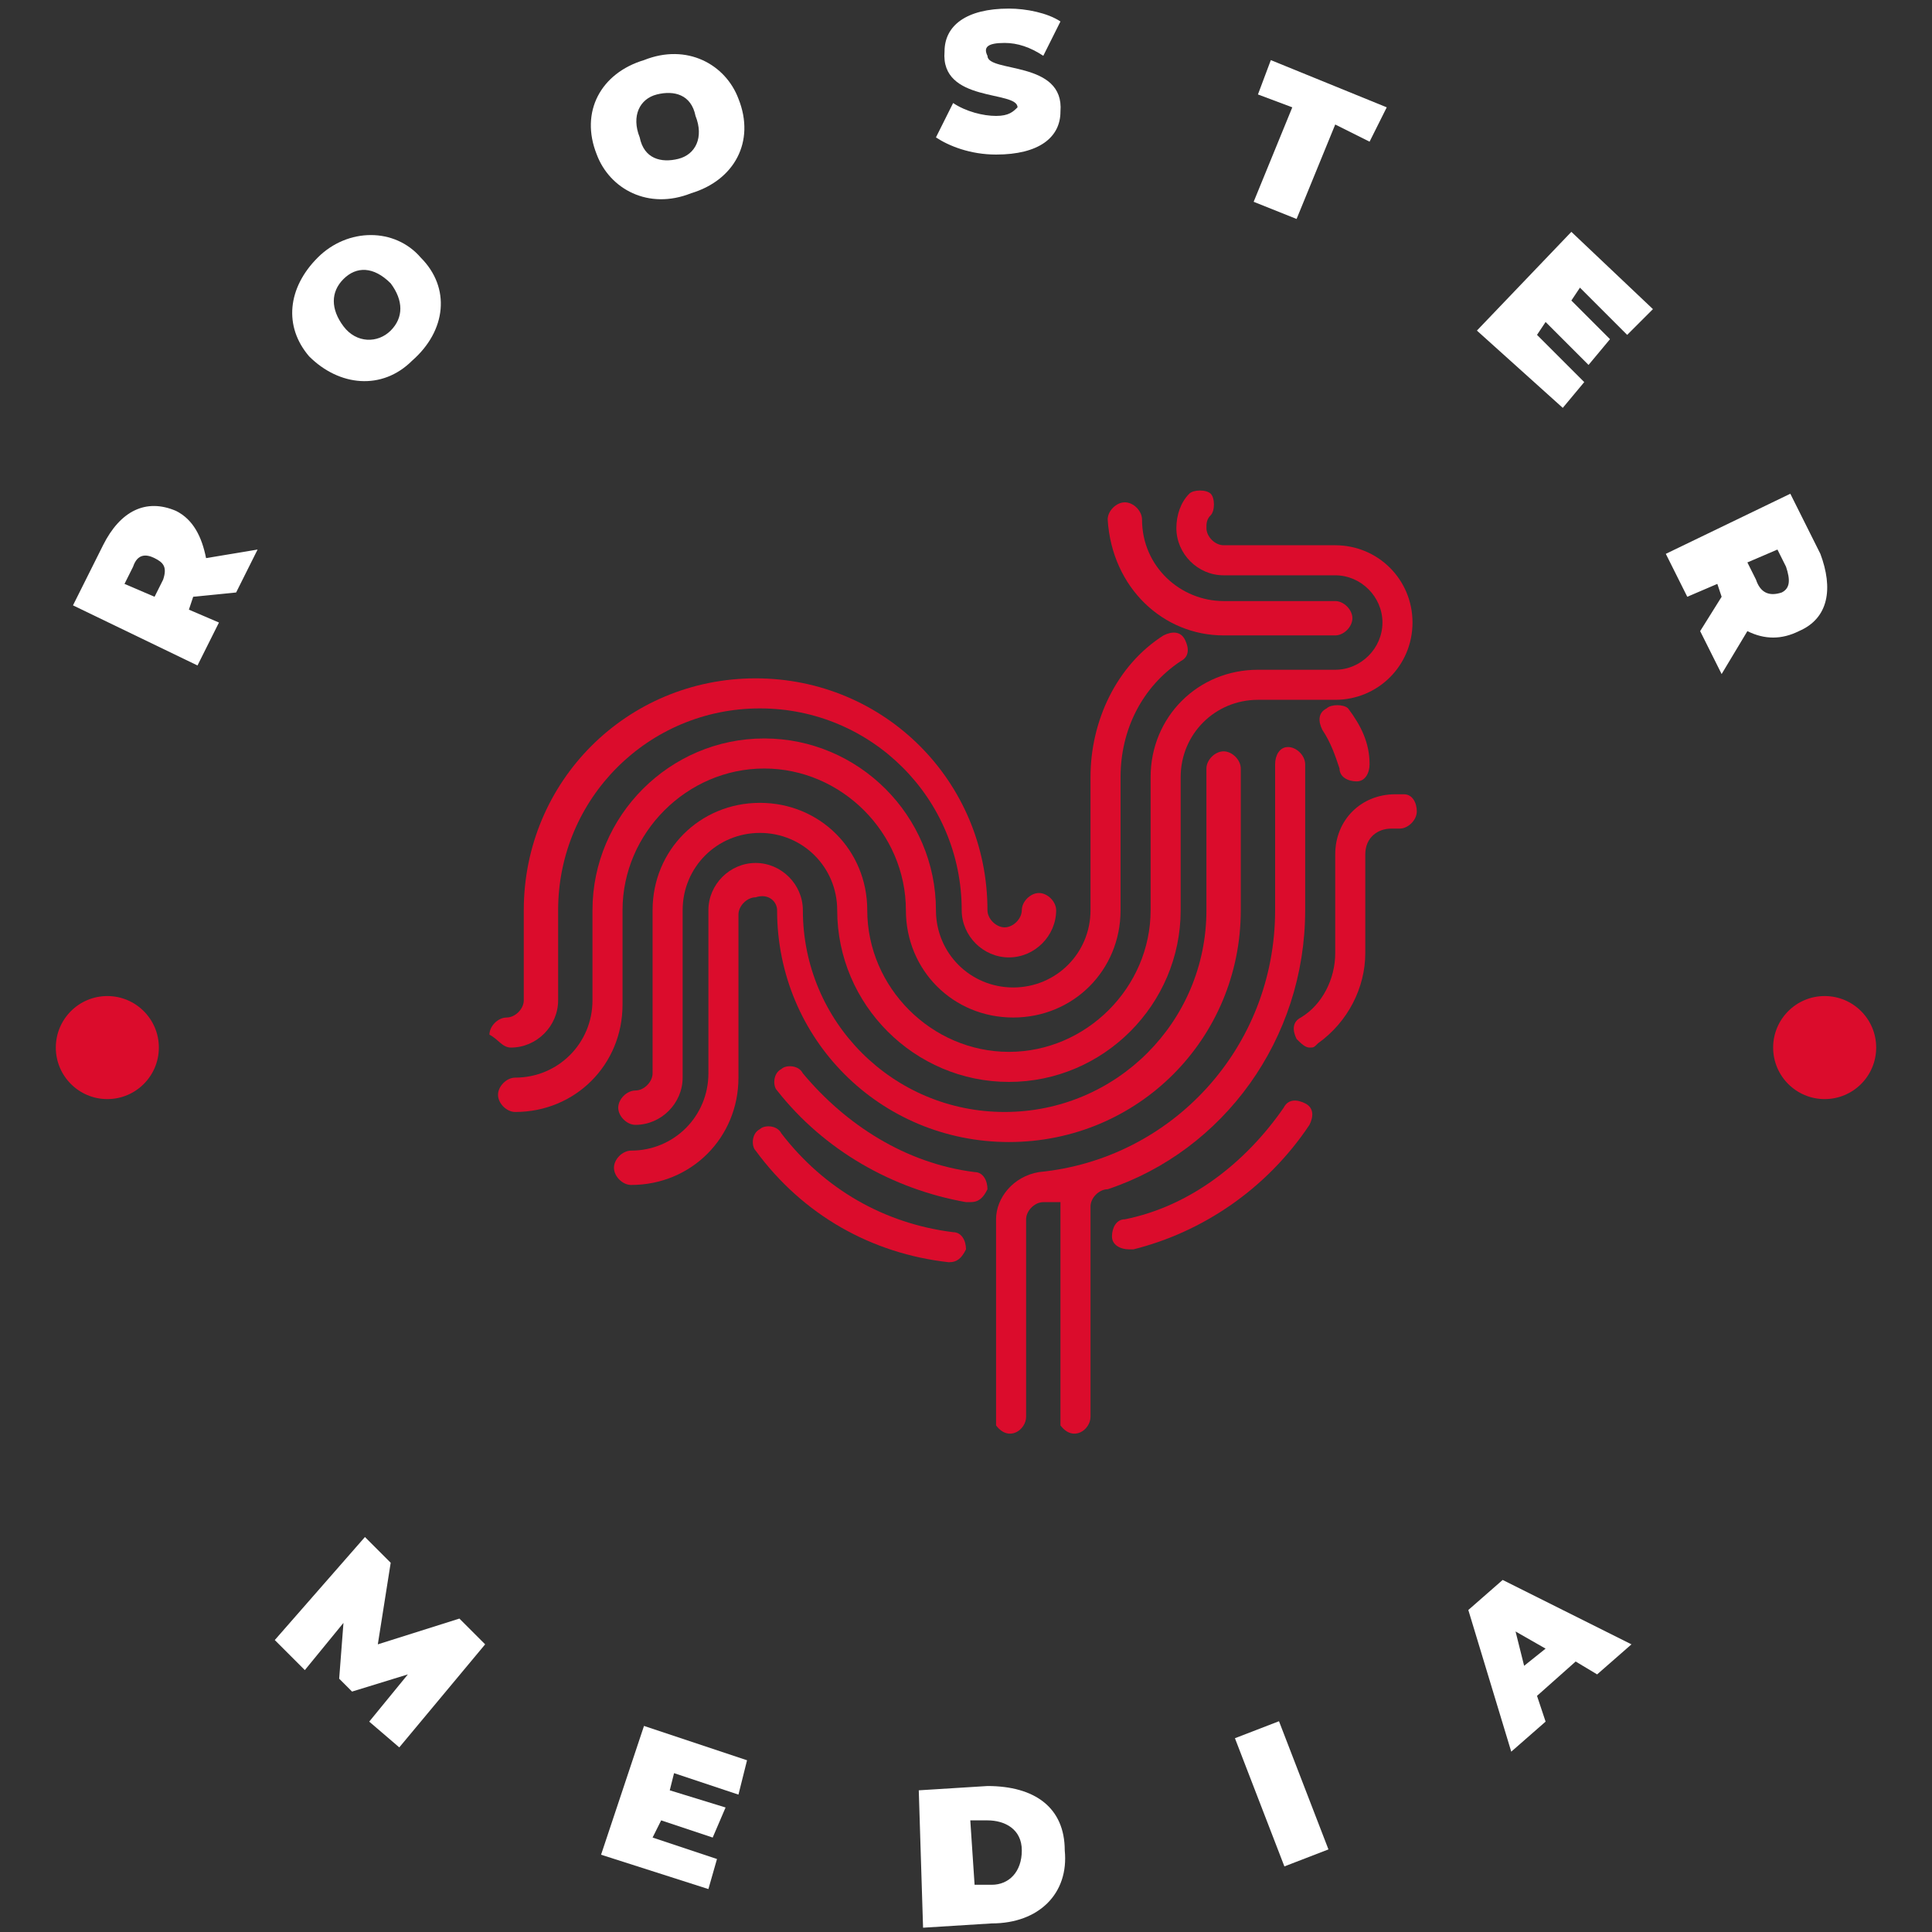 <?xml version="1.0" encoding="utf-8"?>
<!-- Generator: Adobe Illustrator 22.1.0, SVG Export Plug-In . SVG Version: 6.00 Build 0)  -->
<svg version="1.1" id="Capa_1" xmlns="http://www.w3.org/2000/svg" xmlns:xlink="http://www.w3.org/1999/xlink" x="0px" y="0px"
	 viewBox="0 0 45 45" style="enable-background:new 0 0 45 45;" xml:space="preserve">
<rect x="0" y="0" width="45" height="45" fill="#333333" stroke="none"/>
<style type="text/css">
	.st0{fill:#DB0C2C;}
	.st1{fill:#FFFFFF;}
</style>
<g>
	<path class="st0" d="M18.1,21.2c0,3,2.4,5.4,5.4,5.4s5.4-2.4,5.4-5.4v-3.3c0-0.2-0.2-0.4-0.4-0.4c-0.2,0-0.4,0.2-0.4,0.4v3.3
		c0,2.6-2.1,4.7-4.7,4.7c-2.6,0-4.7-2.1-4.7-4.7c0-0.6-0.5-1.1-1.1-1.1s-1.1,0.5-1.1,1.1l0,3.8c0,1-0.8,1.8-1.8,1.8
		c-0.2,0-0.4,0.2-0.4,0.4c0,0.2,0.2,0.4,0.4,0.4c1.4,0,2.5-1.1,2.5-2.5l0-3.8c0-0.2,0.2-0.4,0.4-0.4C17.9,20.8,18.1,21,18.1,21.2z"
		/>
	<path class="st0" d="M14.5,21.2c0-1.8,1.5-3.3,3.3-3.3c1.8,0,3.3,1.5,3.3,3.3c0,1.4,1.1,2.5,2.5,2.5s2.5-1.1,2.5-2.5v-3.1
		c0-1.1,0.5-2.1,1.4-2.7c0.2-0.1,0.2-0.3,0.1-0.5c-0.1-0.2-0.3-0.2-0.5-0.1c-1.1,0.7-1.7,2-1.7,3.3v3.1c0,1-0.8,1.8-1.8,1.8
		c-1,0-1.8-0.8-1.8-1.8c0-2.2-1.8-4-4-4s-4,1.8-4,4l0,2.1c0,1-0.8,1.8-1.8,1.8c-0.2,0-0.4,0.2-0.4,0.4c0,0.2,0.2,0.4,0.4,0.4
		c1.4,0,2.5-1.1,2.5-2.5L14.5,21.2z"/>
	<path class="st0" d="M11.9,24.4c0.6,0,1.1-0.5,1.1-1.1l0-2.1c0-2.6,2.1-4.7,4.7-4.7c2.6,0,4.7,2.1,4.7,4.7c0,0.6,0.5,1.1,1.1,1.1
		c0.6,0,1.1-0.5,1.1-1.1c0-0.2-0.2-0.4-0.4-0.4s-0.4,0.2-0.4,0.4c0,0.2-0.2,0.4-0.4,0.4c-0.2,0-0.4-0.2-0.4-0.4c0-3-2.4-5.4-5.4-5.4
		s-5.4,2.4-5.4,5.4l0,2.1c0,0.2-0.2,0.4-0.4,0.4c-0.2,0-0.4,0.2-0.4,0.4C11.6,24.2,11.7,24.4,11.9,24.4z"/>
	<path class="st0" d="M28.5,14.8h2.6c0.2,0,0.4-0.2,0.4-0.4c0-0.2-0.2-0.4-0.4-0.4h-2.6c-1,0-1.9-0.8-1.9-1.9c0-0.2-0.2-0.4-0.4-0.4
		s-0.4,0.2-0.4,0.4C25.9,13.7,27.1,14.8,28.5,14.8z"/>
	<path class="st0" d="M28.5,13.4h2.6c0.6,0,1.1,0.5,1.1,1.1c0,0.6-0.5,1.1-1.1,1.1h-1.8c-1.4,0-2.5,1.1-2.5,2.5v3.1
		c0,1.8-1.5,3.3-3.3,3.3c-1.8,0-3.3-1.5-3.3-3.3c0-1.4-1.1-2.5-2.5-2.5s-2.5,1.1-2.5,2.5V25c0,0.2-0.2,0.4-0.4,0.4
		c-0.2,0-0.4,0.2-0.4,0.4c0,0.2,0.2,0.4,0.4,0.4c0.6,0,1.1-0.5,1.1-1.1v-3.9c0-1,0.8-1.8,1.8-1.8c1,0,1.8,0.8,1.8,1.8
		c0,2.2,1.8,4,4,4c2.2,0,4-1.8,4-4v-3.1c0-1,0.8-1.8,1.8-1.8h1.8c1,0,1.8-0.8,1.8-1.8c0-1-0.8-1.8-1.8-1.8h-2.6
		c-0.2,0-0.4-0.2-0.4-0.4c0-0.1,0-0.2,0.1-0.3c0.1-0.1,0.1-0.4,0-0.5c-0.1-0.1-0.4-0.1-0.5,0c-0.2,0.2-0.3,0.5-0.3,0.8
		C27.4,12.9,27.9,13.4,28.5,13.4z"/>
	<path class="st0" d="M30.9,16.5c-0.2,0.1-0.2,0.3-0.1,0.5c0.2,0.3,0.3,0.6,0.4,0.9c0,0.2,0.2,0.3,0.4,0.3c0,0,0,0,0,0
		c0.2,0,0.3-0.2,0.3-0.4c0-0.5-0.2-0.9-0.5-1.3C31.3,16.4,31,16.4,30.9,16.5z"/>
	<path class="st0" d="M22.1,29.4c0.2,0,0.3-0.1,0.4-0.3c0-0.2-0.1-0.4-0.3-0.4c-1.6-0.2-3-1-4-2.3c-0.1-0.2-0.4-0.2-0.5-0.1
		c-0.2,0.1-0.2,0.4-0.1,0.5C18.7,28.3,20.3,29.2,22.1,29.4C22.1,29.4,22.1,29.4,22.1,29.4z"/>
	<path class="st0" d="M30.4,21.2v-3.4c0-0.2-0.2-0.4-0.4-0.4c-0.2,0-0.3,0.2-0.3,0.4v3.4c0,3.2-2.4,5.8-5.5,6.1
		c-0.6,0.1-1,0.6-1,1.1v4.8c0.3,0.4,0.7,0.1,0.7-0.2v-4.6c0-0.2,0.2-0.4,0.4-0.4c0.1,0,0.2,0,0.4,0c0,0,0,0.1,0,0.1v5.1
		c0.3,0.4,0.7,0.1,0.7-0.2v-4.9c0-0.2,0.2-0.4,0.4-0.4l0,0C28.5,26.8,30.4,24.2,30.4,21.2z"/>
	<path class="st0" d="M18.7,25c-0.1-0.2-0.4-0.2-0.5-0.1c-0.2,0.1-0.2,0.4-0.1,0.5c1.1,1.4,2.7,2.3,4.4,2.6c0,0,0,0,0.1,0
		c0.2,0,0.3-0.1,0.4-0.3c0-0.2-0.1-0.4-0.3-0.4C21.1,27.1,19.7,26.2,18.7,25z"/>
	<path class="st0" d="M32.7,18.5h-0.2c-0.8,0-1.4,0.6-1.4,1.4v2.3c0,0.6-0.3,1.2-0.8,1.5c-0.2,0.1-0.2,0.3-0.1,0.5
		c0.1,0.1,0.2,0.2,0.3,0.2c0.1,0,0.1,0,0.2-0.1c0.7-0.5,1.1-1.3,1.1-2.1v-2.3c0-0.4,0.3-0.6,0.6-0.6h0.2c0.2,0,0.4-0.2,0.4-0.4
		S32.9,18.5,32.7,18.5z"/>
	<path class="st0" d="M30.5,26.2c0.1-0.2,0.1-0.4-0.1-0.5c-0.2-0.1-0.4-0.1-0.5,0.1c-0.9,1.3-2.2,2.3-3.7,2.6
		c-0.2,0-0.3,0.2-0.3,0.4c0,0.2,0.2,0.3,0.4,0.3c0,0,0,0,0.1,0C28,28.7,29.5,27.7,30.5,26.2z"/>
	<g>
		<path class="st1" d="M4.1,11.9c-0.7-0.3-1.3,0-1.7,0.8l-0.7,1.4l2.9,1.4l0.5-1l-0.7-0.3l0.1-0.3l1-0.1l0.5-1l-1.2,0.2
			C4.7,12.5,4.5,12.1,4.1,11.9z M3.8,13.5l-0.2,0.4l-0.7-0.3l0.2-0.4c0.1-0.3,0.3-0.3,0.5-0.2S3.9,13.2,3.8,13.5z"/>
		<path class="st1" d="M9.6,8.4c0.8-0.7,0.9-1.7,0.2-2.4c-0.6-0.7-1.7-0.7-2.4,0S6.6,7.6,7.2,8.3C7.9,9,8.9,9.1,9.6,8.4z M8,6.5
			c0.3-0.3,0.7-0.3,1.1,0.1c0.3,0.4,0.3,0.8,0,1.1C8.8,8,8.3,8,8,7.6C7.7,7.2,7.7,6.8,8,6.5z"/>
		<path class="st1" d="M16.1,4.5c1-0.3,1.5-1.2,1.1-2.2C16.9,1.5,16,1,15,1.4c-1,0.3-1.5,1.2-1.1,2.2C14.2,4.4,15.1,4.9,16.1,4.5z
			 M15.3,2.2c0.4-0.1,0.8,0,0.9,0.5c0.2,0.5,0,0.9-0.4,1c-0.4,0.1-0.8,0-0.9-0.5C14.7,2.7,14.9,2.3,15.3,2.2z"/>
		<path class="st1" d="M23.2,2.7c-0.3,0-0.7-0.1-1-0.3l-0.4,0.8c0.3,0.2,0.8,0.4,1.4,0.4c1,0,1.5-0.4,1.5-1c0.1-1.2-1.7-0.9-1.7-1.3
			C22.9,1.1,23,1,23.4,1c0.3,0,0.6,0.1,0.9,0.3l0.4-0.8c-0.3-0.2-0.8-0.3-1.2-0.3c-1,0-1.5,0.4-1.5,1c-0.1,1.2,1.7,0.9,1.7,1.3
			C23.6,2.6,23.5,2.7,23.2,2.7z"/>
		<polygon class="st1" points="30.2,5.1 31.1,2.9 31.9,3.3 32.3,2.5 29.6,1.4 29.3,2.2 30.1,2.5 29.2,4.7 		"/>
		<polygon class="st1" points="34.4,7.7 36.4,9.5 36.9,8.9 35.8,7.8 36,7.5 37,8.5 37.5,7.9 36.6,7 36.8,6.7 37.9,7.8 38.5,7.2 
			36.6,5.4 		"/>
		<path class="st1" d="M41.9,14.7c0.7-0.3,0.8-1,0.5-1.8l-0.7-1.4l-2.9,1.4l0.5,1l0.7-0.3l0.1,0.3l-0.5,0.8l0.5,1l0.6-1
			C41.1,14.9,41.5,14.9,41.9,14.7z M40.9,13.5l-0.2-0.4l0.7-0.3l0.2,0.4c0.1,0.3,0.1,0.5-0.1,0.6C41.2,13.9,41,13.8,40.9,13.5z"/>
	</g>
	<polygon class="st1" points="8.8,38.3 9.1,36.4 8.5,35.8 6.4,38.2 7.1,38.9 8,37.8 7.9,39.1 8.2,39.4 9.5,39 8.6,40.1 9.3,40.7 
		11.3,38.3 10.7,37.7 	"/>
	<polygon class="st1" points="14,43.2 16.5,44 16.7,43.3 15.2,42.8 15.4,42.4 16.6,42.8 16.9,42.1 15.6,41.7 15.7,41.3 17.2,41.8 
		17.4,41 15,40.2 	"/>
	<path class="st1" d="M23,41.6l-1.6,0.1l0.1,3.2l1.6-0.1c1.1,0,1.8-0.7,1.7-1.7C24.8,42.1,24.1,41.6,23,41.6z M23.1,43.9l-0.4,0
		l-0.1-1.5l0.4,0c0.4,0,0.8,0.2,0.8,0.7C23.8,43.6,23.5,43.9,23.1,43.9z"/>
	<rect x="29.3" y="40.2" transform="matrix(0.933 -0.36 0.36 0.933 -13.045 13.528)" class="st1" width="1.1" height="3.2"/>
	<path class="st1" d="M34.2,37.5l1,3.3l0.8-0.7l-0.2-0.6l0.9-0.8l0.5,0.3l0.8-0.7L35,36.8L34.2,37.5z M36,38.4l-0.5,0.4L35.3,38
		L36,38.4z"/>
	<circle class="st0" cx="2.5" cy="24.4" r="1.2"/>
	<circle class="st0" cx="42.5" cy="24.4" r="1.2"/>
</g>
</svg>
